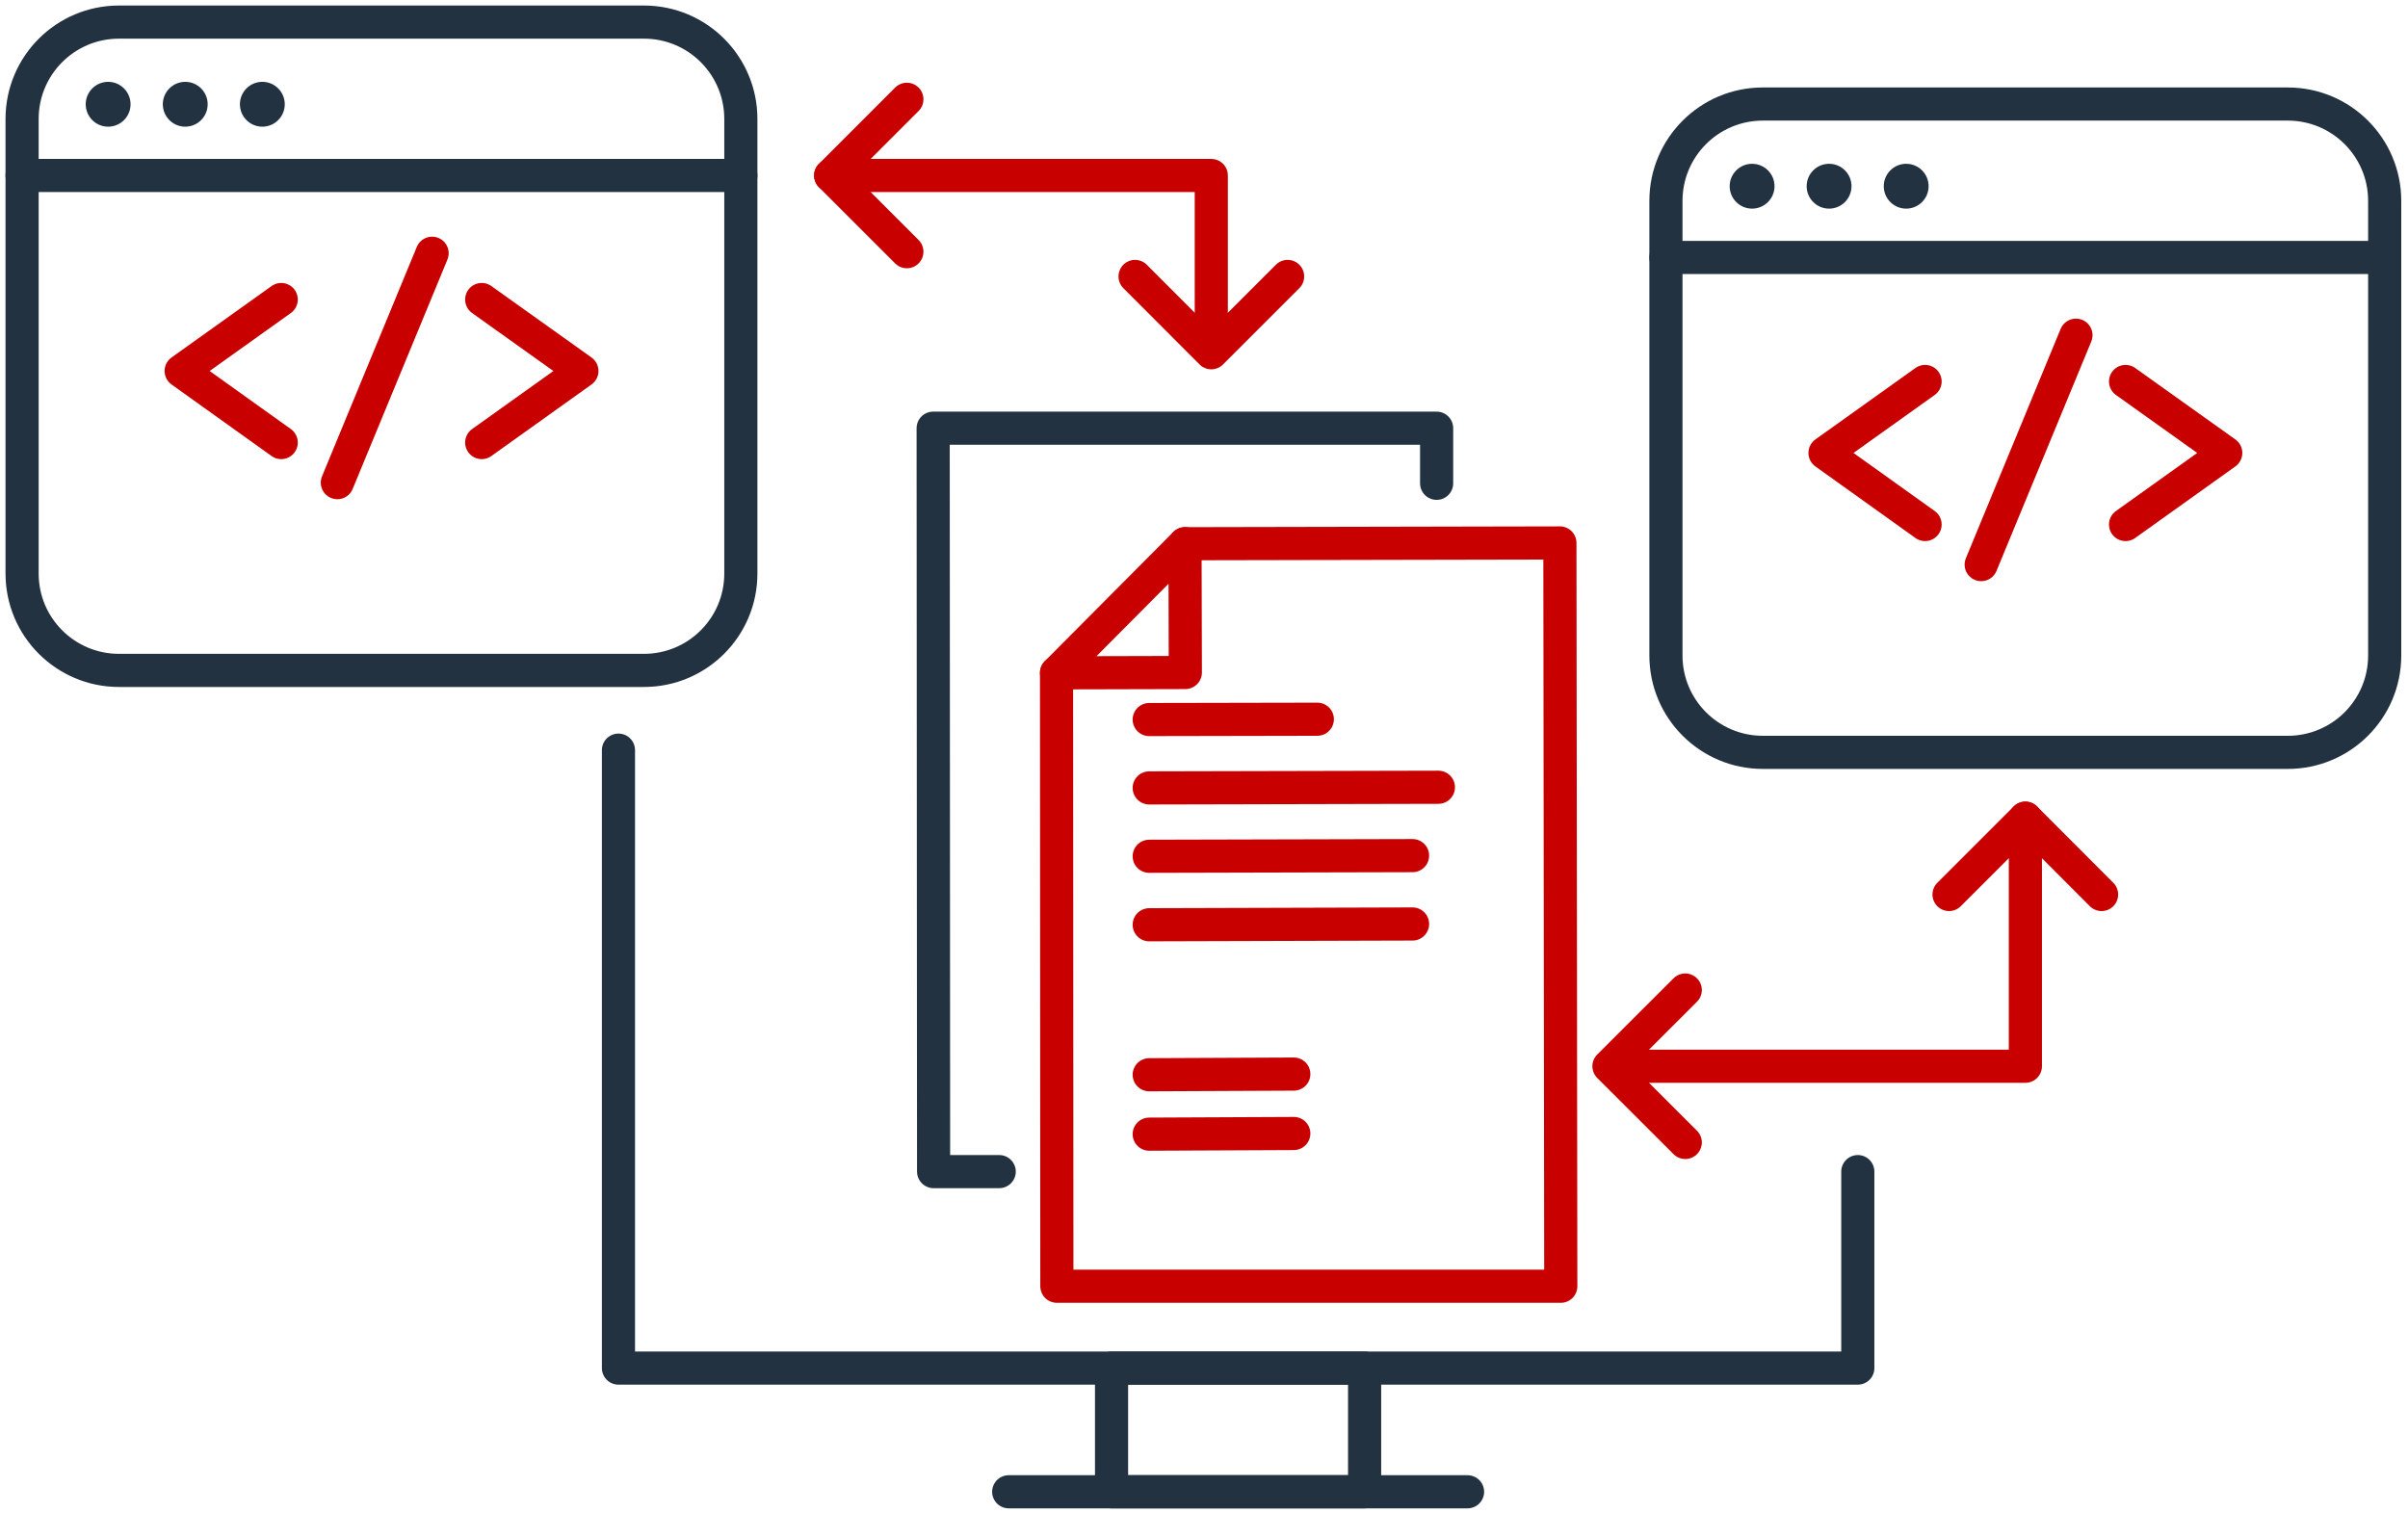 <?xml version="1.0" encoding="UTF-8"?> <svg xmlns="http://www.w3.org/2000/svg" width="218" height="137" viewBox="0 0 218 137" fill="none"><path d="M58.3 2H10.77C5.926 2 2 5.926 2 10.77V51.93C2 56.773 5.926 60.7 10.77 60.7H58.3C63.144 60.7 67.07 56.773 67.07 51.93V10.77C67.07 5.926 63.144 2 58.3 2Z" stroke="#233241" stroke-width="3" stroke-linecap="round" stroke-linejoin="round"></path><path d="M2 15.89H67.07" stroke="#233241" stroke-width="3" stroke-linecap="round" stroke-linejoin="round"></path><path d="M25.46 40.07L16.4 33.59L25.46 27.12" stroke="#C80000" stroke-width="3" stroke-linecap="round" stroke-linejoin="round"></path><path d="M43.61 27.12L52.68 33.59L43.61 40.07" stroke="#C80000" stroke-width="3" stroke-linecap="round" stroke-linejoin="round"></path><path d="M39.12 22.93L30.54 43.7" stroke="#C80000" stroke-width="3" stroke-linecap="round" stroke-linejoin="round"></path><path d="M9.79 11.47C10.911 11.47 11.82 10.561 11.82 9.44C11.82 8.319 10.911 7.41 9.79 7.41C8.669 7.41 7.76 8.319 7.76 9.44C7.76 10.561 8.669 11.47 9.79 11.47Z" fill="#233241"></path><path d="M16.77 11.47C17.891 11.47 18.8 10.561 18.8 9.44C18.8 8.319 17.891 7.41 16.77 7.41C15.649 7.41 14.74 8.319 14.74 9.44C14.74 10.561 15.649 11.47 16.77 11.47Z" fill="#233241"></path><path d="M23.75 11.47C24.871 11.47 25.78 10.561 25.78 9.44C25.78 8.319 24.871 7.41 23.75 7.41C22.629 7.41 21.72 8.319 21.72 9.44C21.72 10.561 22.629 11.47 23.75 11.47Z" fill="#233241"></path><path d="M207.12 9.42H159.59C154.747 9.42 150.82 13.346 150.82 18.19V59.35C150.82 64.194 154.747 68.12 159.59 68.12H207.12C211.964 68.12 215.89 64.194 215.89 59.35V18.19C215.89 13.346 211.964 9.42 207.12 9.42Z" stroke="#233241" stroke-width="3" stroke-linecap="round" stroke-linejoin="round"></path><path d="M150.82 23.31H215.89" stroke="#233241" stroke-width="3" stroke-linecap="round" stroke-linejoin="round"></path><path d="M174.28 47.49L165.22 41.01L174.28 34.54" stroke="#C80000" stroke-width="3" stroke-linecap="round" stroke-linejoin="round"></path><path d="M192.43 34.54L201.5 41.01L192.43 47.49" stroke="#C80000" stroke-width="3" stroke-linecap="round" stroke-linejoin="round"></path><path d="M187.94 30.35L179.36 51.12" stroke="#C80000" stroke-width="3" stroke-linecap="round" stroke-linejoin="round"></path><path d="M158.62 18.89C159.741 18.89 160.65 17.981 160.65 16.86C160.65 15.739 159.741 14.83 158.62 14.83C157.499 14.83 156.59 15.739 156.59 16.86C156.59 17.981 157.499 18.89 158.62 18.89Z" fill="#233241"></path><path d="M165.59 18.89C166.711 18.89 167.62 17.981 167.62 16.86C167.62 15.739 166.711 14.83 165.59 14.83C164.469 14.83 163.56 15.739 163.56 16.86C163.56 17.981 164.469 18.89 165.59 18.89Z" fill="#233241"></path><path d="M172.57 18.89C173.691 18.89 174.6 17.981 174.6 16.86C174.6 15.739 173.691 14.83 172.57 14.83C171.449 14.83 170.54 15.739 170.54 16.86C170.54 17.981 171.449 18.89 172.57 18.89Z" fill="#233241"></path><path d="M168.19 106.08V123.87H55.99V67.92" stroke="#233241" stroke-width="3" stroke-linecap="round" stroke-linejoin="round"></path><path d="M123.54 123.87H100.63V135.07H123.54V123.87Z" stroke="#233241" stroke-width="3" stroke-linecap="round" stroke-linejoin="round"></path><path d="M91.32 135.07H132.86" stroke="#233241" stroke-width="3" stroke-linecap="round" stroke-linejoin="round"></path><path d="M107.28 49.23L141.22 49.16L141.3 116.46H95.68L95.65 60.92" stroke="#C80000" stroke-width="3" stroke-linecap="round" stroke-linejoin="round"></path><path d="M90.46 106.08H84.52L84.48 38.77H130.06V43.76" stroke="#233241" stroke-width="3" stroke-linecap="round" stroke-linejoin="round"></path><path d="M107.31 60.89L95.65 60.92L107.28 49.23L107.31 60.89Z" stroke="#C80000" stroke-width="3" stroke-linecap="round" stroke-linejoin="round"></path><path d="M104.04 65.15L119.26 65.12" stroke="#C80000" stroke-width="3" stroke-linecap="round" stroke-linejoin="round"></path><path d="M104.04 71.34L130.22 71.28" stroke="#C80000" stroke-width="3" stroke-linecap="round" stroke-linejoin="round"></path><path d="M104.04 77.53L127.88 77.47" stroke="#C80000" stroke-width="3" stroke-linecap="round" stroke-linejoin="round"></path><path d="M104.04 83.73L127.88 83.66" stroke="#C80000" stroke-width="3" stroke-linecap="round" stroke-linejoin="round"></path><path d="M104.04 97.31L117.13 97.25" stroke="#C80000" stroke-width="3" stroke-linecap="round" stroke-linejoin="round"></path><path d="M104.04 102.69L117.13 102.63" stroke="#C80000" stroke-width="3" stroke-linecap="round" stroke-linejoin="round"></path><path d="M152.57 103.44L145.66 96.54L152.57 89.64" stroke="#C80000" stroke-width="3" stroke-linecap="round" stroke-linejoin="round"></path><path d="M82.1 22.79L75.2 15.89L82.1 8.99" stroke="#C80000" stroke-width="3" stroke-linecap="round" stroke-linejoin="round"></path><path d="M116.57 25.03L109.66 31.94L102.76 25.03" stroke="#C80000" stroke-width="3" stroke-linecap="round" stroke-linejoin="round"></path><path d="M176.45 80.99L183.36 74.08L190.26 80.99" stroke="#C80000" stroke-width="3" stroke-linecap="round" stroke-linejoin="round"></path><path d="M75.2 15.89H109.66V31.35" stroke="#C80000" stroke-width="3" stroke-linecap="round" stroke-linejoin="round"></path><path d="M183.36 74.08V96.54H147.69" stroke="#C80000" stroke-width="3" stroke-linecap="round" stroke-linejoin="round"></path></svg> 